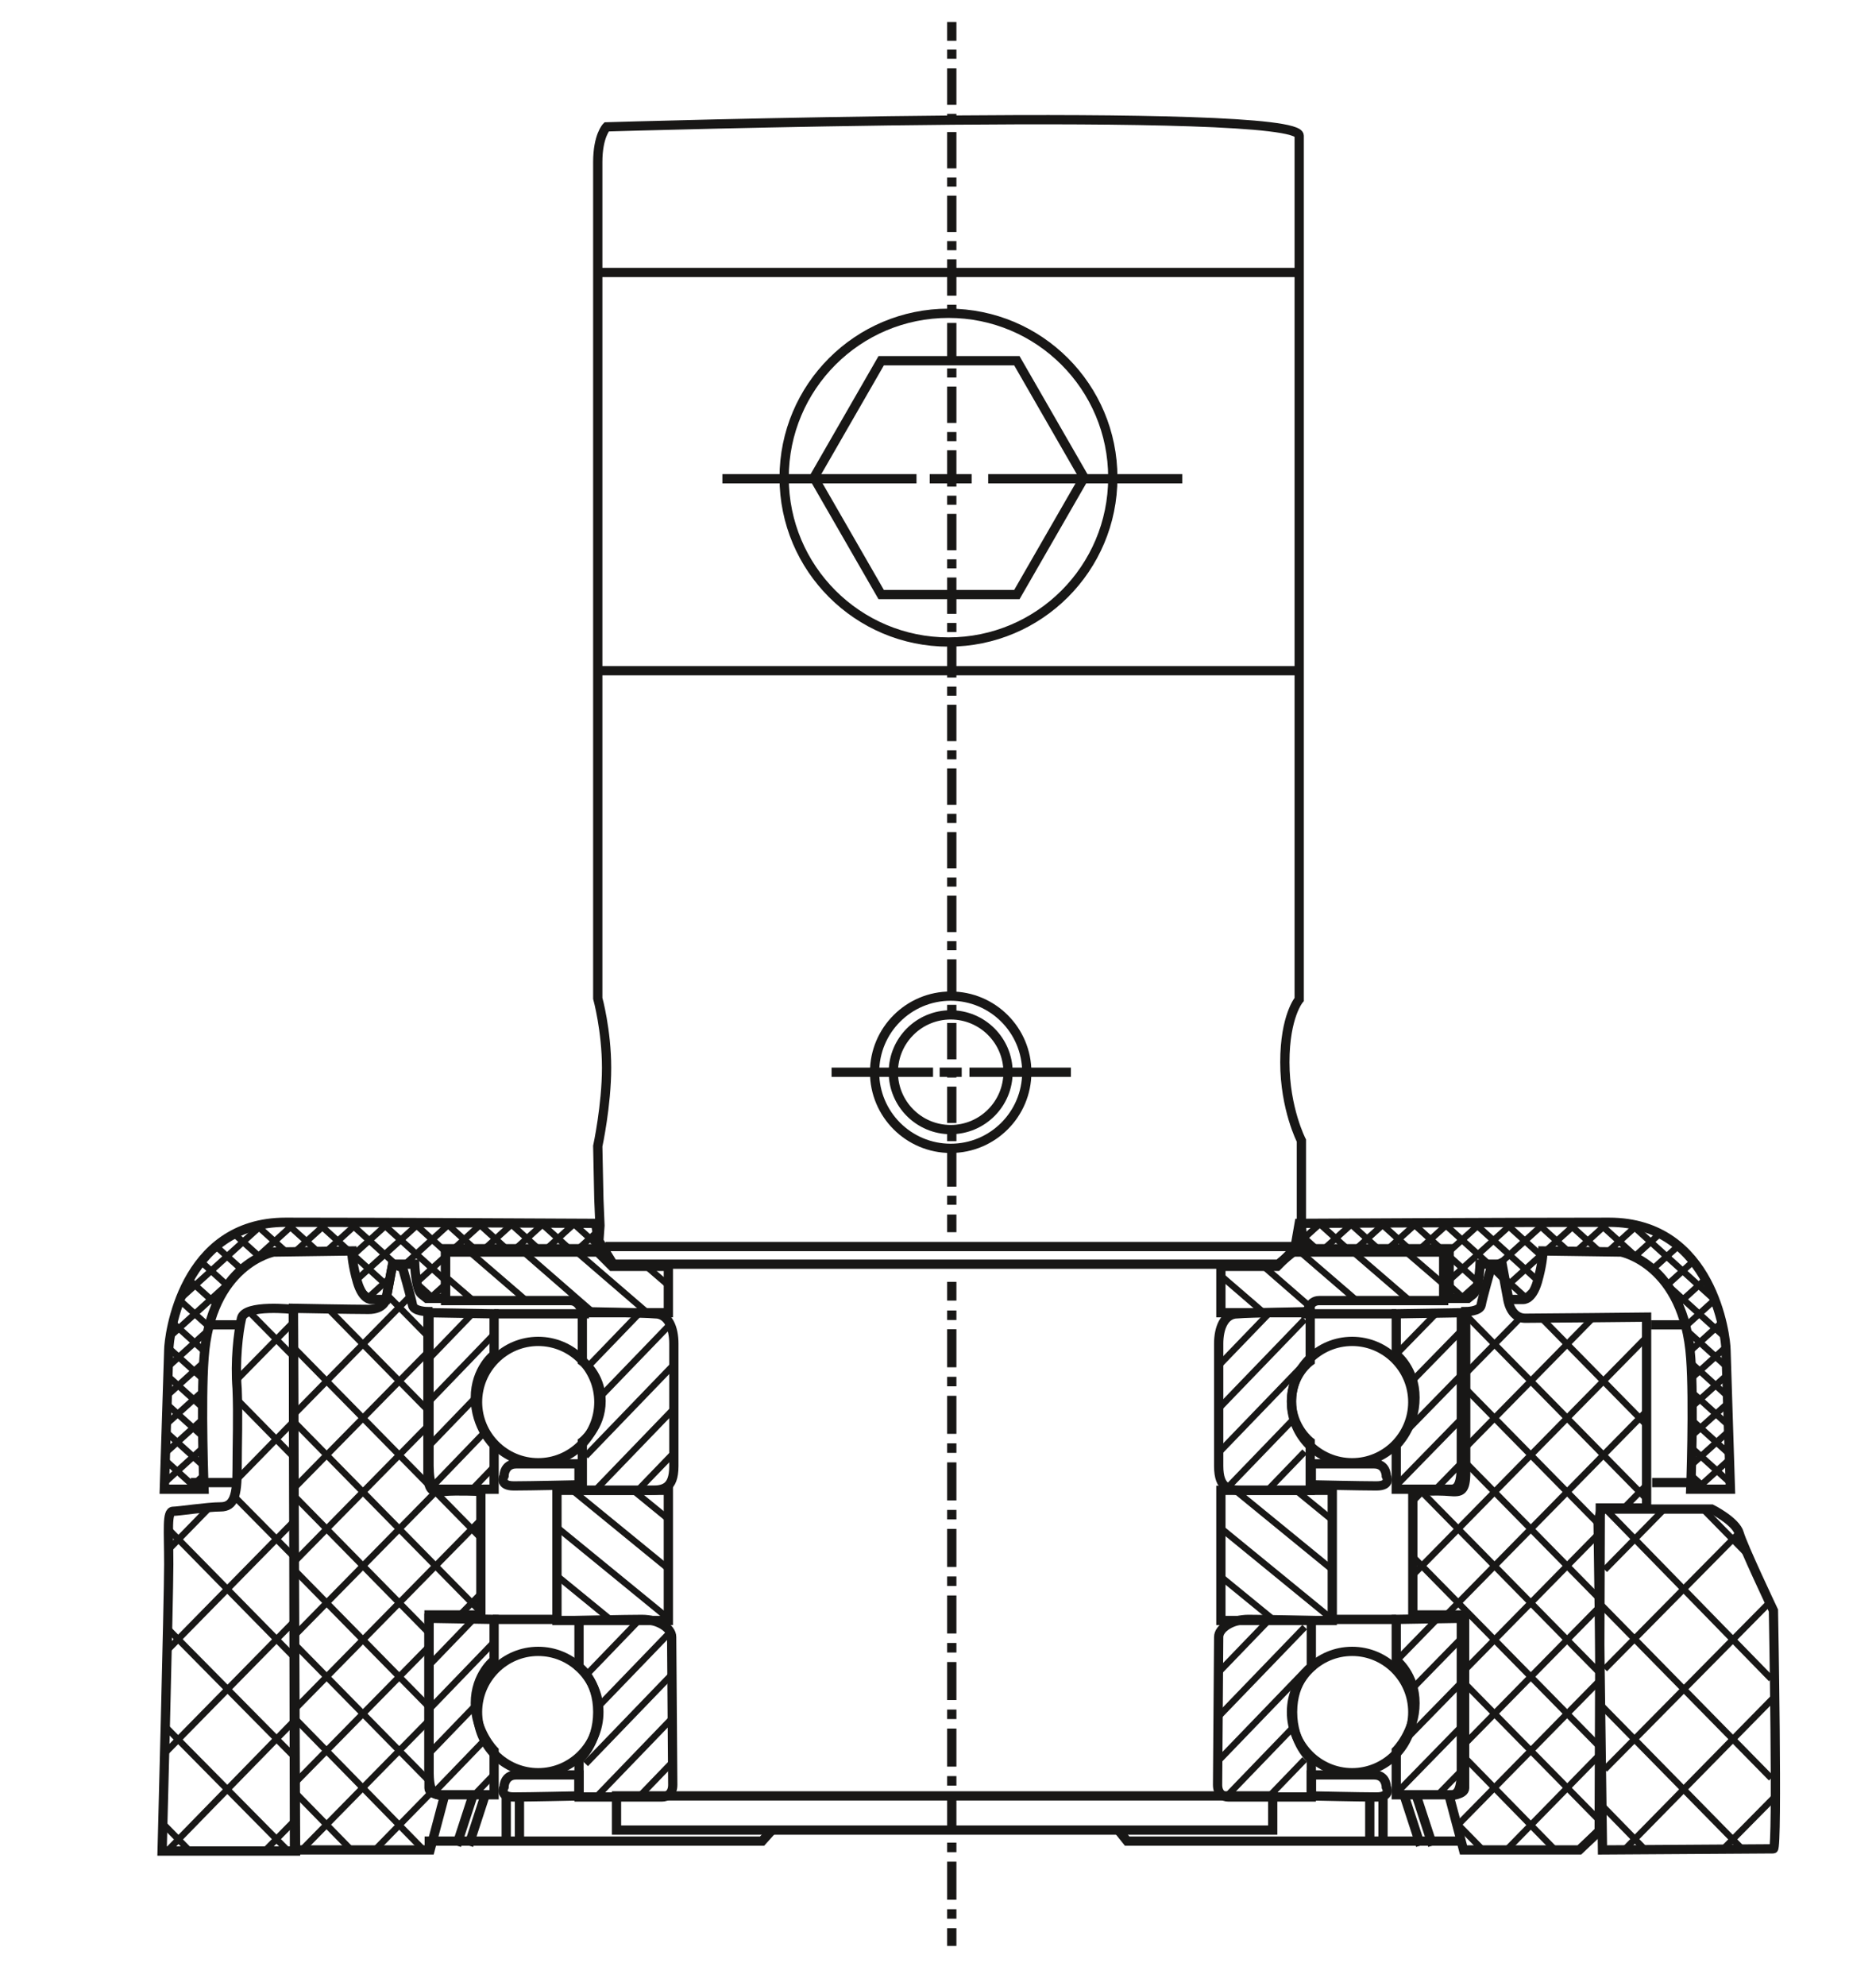 <?xml version="1.0" encoding="utf-8"?>
<!-- Generator: Adobe Illustrator 21.0.0, SVG Export Plug-In . SVG Version: 6.00 Build 0)  -->
<svg version="1.1" id="Ebene_1" xmlns="http://www.w3.org/2000/svg" xmlns:xlink="http://www.w3.org/1999/xlink" x="0px" y="0px"
	 width="170.1px" height="180px" viewBox="0 0 170.1 180" enable-background="new 0 0 170.1 180" xml:space="preserve">
<g>
	<g>
		<line fill="none" stroke="#181716" stroke-width="0.84" stroke-miterlimit="10" x1="86.3" y1="2" x2="86.3" y2="3.7"/>
		
			<line fill="none" stroke="#181716" stroke-width="0.84" stroke-miterlimit="10" stroke-dasharray="0.824,0.824" x1="86.3" y1="4.5" x2="86.3" y2="5.8"/>
		
			<line fill="none" stroke="#181716" stroke-width="0.84" stroke-miterlimit="10" stroke-dasharray="3.297,0.824,0.824,0.824" x1="86.3" y1="6.2" x2="86.3" y2="109.6"/>
		<line fill="none" stroke="#181716" stroke-width="0.84" stroke-miterlimit="10" x1="86.3" y1="110.1" x2="86.3" y2="111.7"/>
	</g>
</g>
<g>
	<g>
		<line fill="none" stroke="#181716" stroke-width="0.84" stroke-miterlimit="10" x1="86.3" y1="116.2" x2="86.3" y2="117.9"/>
		
			<line fill="none" stroke="#181716" stroke-width="0.84" stroke-miterlimit="10" stroke-dasharray="0.862,0.862" x1="86.3" y1="118.8" x2="86.3" y2="120"/>
		
			<line fill="none" stroke="#181716" stroke-width="0.84" stroke-miterlimit="10" stroke-dasharray="3.447,0.862,0.862,0.862" x1="86.3" y1="120.5" x2="86.3" y2="174.3"/>
		<line fill="none" stroke="#181716" stroke-width="0.84" stroke-miterlimit="10" x1="86.3" y1="174.8" x2="86.3" y2="176.4"/>
	</g>
</g>
<g>
	<polygon fill="none" stroke="#181716" stroke-width="0.84" stroke-miterlimit="10" points="79.9,53.9 73.8,43.3 79.9,32.7 
		92.2,32.7 98.3,43.3 92.2,53.9 	"/>
	<circle fill="none" stroke="#181716" stroke-width="0.84" stroke-miterlimit="10" cx="86" cy="43.3" r="14.9"/>
</g>
<line fill="none" stroke="#181716" stroke-width="0.84" stroke-miterlimit="10" x1="65.5" y1="43.4" x2="83.1" y2="43.4"/>
<line fill="none" stroke="#181716" stroke-width="0.84" stroke-miterlimit="10" x1="89.6" y1="43.4" x2="107.2" y2="43.4"/>
<line fill="none" stroke="#181716" stroke-width="0.84" stroke-miterlimit="10" x1="84.3" y1="43.4" x2="88.1" y2="43.4"/>
<line fill="none" stroke="#181716" stroke-width="0.84" stroke-miterlimit="10" x1="75.4" y1="97.2" x2="84.6" y2="97.2"/>
<line fill="none" stroke="#181716" stroke-width="0.84" stroke-miterlimit="10" x1="87.9" y1="97.2" x2="97.1" y2="97.2"/>
<line fill="none" stroke="#181716" stroke-width="0.84" stroke-miterlimit="10" x1="85.2" y1="97.2" x2="87.2" y2="97.2"/>
<circle fill="none" stroke="#181716" stroke-width="0.84" stroke-miterlimit="10" cx="86.2" cy="97.2" r="5.2"/>
<circle fill="none" stroke="#181716" stroke-width="0.84" stroke-miterlimit="10" cx="86.2" cy="97.2" r="6.9"/>
<path fill="none" stroke="#181716" stroke-width="0.84" stroke-miterlimit="10" d="M118,111v-7.6c0,0-1.5-2.9-1.5-7.1
	s1.3-5.7,1.3-5.7s0-76.9,0-78.3c0-2.7-62.8-0.8-62.8-0.8s-0.8,0.8-0.8,3.2v75.8c0,0,0.8,2.9,0.8,6.3s-0.8,7.1-0.8,7.1l0.1,4.8
	l0.1,2.4l-0.1,1.4l1.3,2.1h60.3l2.2-1.8L118,111z"/>
<line fill="none" stroke="#181716" stroke-width="0.84" stroke-miterlimit="10" x1="54.9" y1="113" x2="117.4" y2="113"/>
<g>
	<g>
		<defs>
			<path id="SVGID_2_" d="M54.4,113.2l-0.4-2.3c0,0-18.7-0.1-28.1-0.1s-10.6,10.4-10.6,11.6L14.9,135h3.6c0,0-0.3-7.9,0-11.9
				c0.6-8.5,6.3-9.6,6.3-9.6l7.1-0.1c0,0.4,0.1,1.4,0.5,2.8c0.5,1.7,1.3,1.6,1.3,1.6H35l0.6-3.2h2c0,0,0.1,2.3,0.6,2.7
				c0.5,0.4,0.5,0.4,0.5,0.4h1.7v-4.5L54.4,113.2z"/>
		</defs>
		<clipPath id="SVGID_4_">
			<use xlink:href="#SVGID_2_"  overflow="visible"/>
		</clipPath>
		<g clip-path="url(#SVGID_4_)">
			<g>
				<line fill="none" stroke="#181716" stroke-width="0.588" stroke-miterlimit="10" x1="20.2" y1="137.1" x2="-11.6" y2="108.3"/>
				<line fill="none" stroke="#181716" stroke-width="0.588" stroke-miterlimit="10" x1="23.1" y1="137.1" x2="-8.7" y2="108.3"/>
				<line fill="none" stroke="#181716" stroke-width="0.588" stroke-miterlimit="10" x1="26" y1="137.1" x2="-5.9" y2="108.3"/>
				<line fill="none" stroke="#181716" stroke-width="0.588" stroke-miterlimit="10" x1="28.9" y1="137.1" x2="-3" y2="108.3"/>
				<line fill="none" stroke="#181716" stroke-width="0.588" stroke-miterlimit="10" x1="31.8" y1="137.1" x2="-0.1" y2="108.3"/>
				<line fill="none" stroke="#181716" stroke-width="0.588" stroke-miterlimit="10" x1="34.7" y1="137.1" x2="2.8" y2="108.3"/>
				<line fill="none" stroke="#181716" stroke-width="0.588" stroke-miterlimit="10" x1="37.6" y1="137.1" x2="5.7" y2="108.3"/>
				<line fill="none" stroke="#181716" stroke-width="0.588" stroke-miterlimit="10" x1="40.5" y1="137.1" x2="8.6" y2="108.3"/>
				<line fill="none" stroke="#181716" stroke-width="0.588" stroke-miterlimit="10" x1="43.4" y1="137.1" x2="11.5" y2="108.3"/>
				<line fill="none" stroke="#181716" stroke-width="0.588" stroke-miterlimit="10" x1="46.3" y1="137.1" x2="14.4" y2="108.3"/>
				<line fill="none" stroke="#181716" stroke-width="0.588" stroke-miterlimit="10" x1="49.2" y1="137.1" x2="17.3" y2="108.3"/>
				<line fill="none" stroke="#181716" stroke-width="0.588" stroke-miterlimit="10" x1="52.1" y1="137.1" x2="20.2" y2="108.3"/>
				<line fill="none" stroke="#181716" stroke-width="0.588" stroke-miterlimit="10" x1="55" y1="137.1" x2="23.1" y2="108.3"/>
				<line fill="none" stroke="#181716" stroke-width="0.588" stroke-miterlimit="10" x1="57.8" y1="137.1" x2="26" y2="108.3"/>
				<line fill="none" stroke="#181716" stroke-width="0.588" stroke-miterlimit="10" x1="60.7" y1="137.1" x2="28.9" y2="108.3"/>
				<line fill="none" stroke="#181716" stroke-width="0.588" stroke-miterlimit="10" x1="63.6" y1="137.1" x2="31.8" y2="108.3"/>
				<line fill="none" stroke="#181716" stroke-width="0.588" stroke-miterlimit="10" x1="66.5" y1="137.1" x2="34.7" y2="108.3"/>
				<line fill="none" stroke="#181716" stroke-width="0.588" stroke-miterlimit="10" x1="69.4" y1="137.1" x2="37.6" y2="108.3"/>
				<line fill="none" stroke="#181716" stroke-width="0.588" stroke-miterlimit="10" x1="72.3" y1="137.1" x2="40.5" y2="108.3"/>
				<line fill="none" stroke="#181716" stroke-width="0.588" stroke-miterlimit="10" x1="75.2" y1="137.1" x2="43.4" y2="108.3"/>
				<line fill="none" stroke="#181716" stroke-width="0.588" stroke-miterlimit="10" x1="78.1" y1="137.1" x2="46.2" y2="108.3"/>
				<line fill="none" stroke="#181716" stroke-width="0.588" stroke-miterlimit="10" x1="81" y1="137.1" x2="49.1" y2="108.3"/>
			</g>
			<g>
				<line fill="none" stroke="#181716" stroke-width="0.588" stroke-miterlimit="10" x1="47.3" y1="135.7" x2="76.9" y2="108.9"/>
				<line fill="none" stroke="#181716" stroke-width="0.588" stroke-miterlimit="10" x1="44.5" y1="135.7" x2="74.1" y2="108.9"/>
				<line fill="none" stroke="#181716" stroke-width="0.588" stroke-miterlimit="10" x1="41.7" y1="135.7" x2="71.3" y2="108.9"/>
				<line fill="none" stroke="#181716" stroke-width="0.588" stroke-miterlimit="10" x1="38.9" y1="135.7" x2="68.5" y2="108.9"/>
				<line fill="none" stroke="#181716" stroke-width="0.588" stroke-miterlimit="10" x1="36" y1="135.7" x2="65.6" y2="108.9"/>
				<line fill="none" stroke="#181716" stroke-width="0.588" stroke-miterlimit="10" x1="33.2" y1="135.7" x2="62.8" y2="108.9"/>
				<line fill="none" stroke="#181716" stroke-width="0.588" stroke-miterlimit="10" x1="30.4" y1="135.7" x2="60" y2="108.9"/>
				<line fill="none" stroke="#181716" stroke-width="0.588" stroke-miterlimit="10" x1="27.6" y1="135.7" x2="57.2" y2="108.9"/>
				<line fill="none" stroke="#181716" stroke-width="0.588" stroke-miterlimit="10" x1="24.8" y1="135.7" x2="54.3" y2="108.9"/>
				<line fill="none" stroke="#181716" stroke-width="0.588" stroke-miterlimit="10" x1="21.9" y1="135.7" x2="51.5" y2="108.9"/>
				<line fill="none" stroke="#181716" stroke-width="0.588" stroke-miterlimit="10" x1="19.1" y1="135.7" x2="48.7" y2="108.9"/>
				<line fill="none" stroke="#181716" stroke-width="0.588" stroke-miterlimit="10" x1="16.3" y1="135.7" x2="45.9" y2="108.9"/>
				<line fill="none" stroke="#181716" stroke-width="0.588" stroke-miterlimit="10" x1="13.5" y1="135.7" x2="43" y2="108.9"/>
				<line fill="none" stroke="#181716" stroke-width="0.588" stroke-miterlimit="10" x1="10.6" y1="135.7" x2="40.2" y2="108.9"/>
				<line fill="none" stroke="#181716" stroke-width="0.588" stroke-miterlimit="10" x1="7.8" y1="135.7" x2="37.4" y2="108.9"/>
				<line fill="none" stroke="#181716" stroke-width="0.588" stroke-miterlimit="10" x1="5" y1="135.7" x2="34.6" y2="108.9"/>
				<line fill="none" stroke="#181716" stroke-width="0.588" stroke-miterlimit="10" x1="2.2" y1="135.7" x2="31.8" y2="108.9"/>
				<line fill="none" stroke="#181716" stroke-width="0.588" stroke-miterlimit="10" x1="-0.6" y1="135.7" x2="28.9" y2="108.9"/>
				<line fill="none" stroke="#181716" stroke-width="0.588" stroke-miterlimit="10" x1="-3.5" y1="135.7" x2="26.1" y2="108.9"/>
				<line fill="none" stroke="#181716" stroke-width="0.588" stroke-miterlimit="10" x1="-6.3" y1="135.7" x2="23.3" y2="108.9"/>
				<line fill="none" stroke="#181716" stroke-width="0.588" stroke-miterlimit="10" x1="-9.1" y1="135.7" x2="20.5" y2="108.9"/>
			</g>
		</g>
	</g>
	<g>
		<path id="SVGID_1_" fill="none" stroke="#181716" stroke-width="0.84" stroke-miterlimit="10" d="M54.4,113.2l-0.4-2.3
			c0,0-18.7-0.1-28.1-0.1s-10.6,10.4-10.6,11.6L14.9,135h3.6c0,0-0.3-7.9,0-11.9c0.6-8.5,6.3-9.6,6.3-9.6l7.1-0.1
			c0,0.4,0.1,1.4,0.5,2.8c0.5,1.7,1.3,1.6,1.3,1.6H35l0.6-3.2h2c0,0,0.1,2.3,0.6,2.7c0.5,0.4,0.5,0.4,0.5,0.4h1.7v-4.5L54.4,113.2z"
			/>
	</g>
</g>
<g>
	<g>
		<defs>
			<path id="SVGID_6_" d="M117.4,113.2l0.4-2.3c0,0,18.7-0.1,28.1-0.1c9.4,0,10.6,10.4,10.6,11.6l0.4,12.6h-3.6c0,0,0.3-7.9,0-11.9
				c-0.6-8.5-6.3-9.6-6.3-9.6l-7.1-0.1c0,0.4-0.1,1.4-0.5,2.8c-0.5,1.7-1.3,1.6-1.3,1.6h-1.3l-0.6-3.2h-2c0,0-0.1,2.3-0.6,2.7
				c-0.5,0.4-0.5,0.4-0.5,0.4h-1.7v-4.5L117.4,113.2z"/>
		</defs>
		<clipPath id="SVGID_8_">
			<use xlink:href="#SVGID_6_"  overflow="visible"/>
		</clipPath>
		<g clip-path="url(#SVGID_8_)">
			<g>
				<line fill="none" stroke="#181716" stroke-width="0.588" stroke-miterlimit="10" x1="151.5" y1="137.1" x2="183.4" y2="108.3"/>
				<line fill="none" stroke="#181716" stroke-width="0.588" stroke-miterlimit="10" x1="148.6" y1="137.1" x2="180.5" y2="108.3"/>
				<line fill="none" stroke="#181716" stroke-width="0.588" stroke-miterlimit="10" x1="145.7" y1="137.1" x2="177.6" y2="108.3"/>
				<line fill="none" stroke="#181716" stroke-width="0.588" stroke-miterlimit="10" x1="142.8" y1="137.1" x2="174.7" y2="108.3"/>
				<line fill="none" stroke="#181716" stroke-width="0.588" stroke-miterlimit="10" x1="139.9" y1="137.1" x2="171.8" y2="108.3"/>
				<line fill="none" stroke="#181716" stroke-width="0.588" stroke-miterlimit="10" x1="137.1" y1="137.1" x2="168.9" y2="108.3"/>
				<line fill="none" stroke="#181716" stroke-width="0.588" stroke-miterlimit="10" x1="134.2" y1="137.1" x2="166" y2="108.3"/>
				<line fill="none" stroke="#181716" stroke-width="0.588" stroke-miterlimit="10" x1="131.3" y1="137.1" x2="163.1" y2="108.3"/>
				<line fill="none" stroke="#181716" stroke-width="0.588" stroke-miterlimit="10" x1="128.4" y1="137.1" x2="160.2" y2="108.3"/>
				<line fill="none" stroke="#181716" stroke-width="0.588" stroke-miterlimit="10" x1="125.5" y1="137.1" x2="157.3" y2="108.3"/>
				<line fill="none" stroke="#181716" stroke-width="0.588" stroke-miterlimit="10" x1="122.6" y1="137.1" x2="154.4" y2="108.3"/>
				<line fill="none" stroke="#181716" stroke-width="0.588" stroke-miterlimit="10" x1="119.7" y1="137.1" x2="151.5" y2="108.3"/>
				<line fill="none" stroke="#181716" stroke-width="0.588" stroke-miterlimit="10" x1="116.8" y1="137.1" x2="148.6" y2="108.3"/>
				<line fill="none" stroke="#181716" stroke-width="0.588" stroke-miterlimit="10" x1="113.9" y1="137.1" x2="145.8" y2="108.3"/>
				<line fill="none" stroke="#181716" stroke-width="0.588" stroke-miterlimit="10" x1="111" y1="137.1" x2="142.9" y2="108.3"/>
				<line fill="none" stroke="#181716" stroke-width="0.588" stroke-miterlimit="10" x1="108.1" y1="137.1" x2="140" y2="108.3"/>
				<line fill="none" stroke="#181716" stroke-width="0.588" stroke-miterlimit="10" x1="105.2" y1="137.1" x2="137.1" y2="108.3"/>
				<line fill="none" stroke="#181716" stroke-width="0.588" stroke-miterlimit="10" x1="102.3" y1="137.1" x2="134.2" y2="108.3"/>
				<line fill="none" stroke="#181716" stroke-width="0.588" stroke-miterlimit="10" x1="99.4" y1="137.1" x2="131.3" y2="108.3"/>
				<line fill="none" stroke="#181716" stroke-width="0.588" stroke-miterlimit="10" x1="96.5" y1="137.1" x2="128.4" y2="108.3"/>
				<line fill="none" stroke="#181716" stroke-width="0.588" stroke-miterlimit="10" x1="93.6" y1="137.1" x2="125.5" y2="108.3"/>
				<line fill="none" stroke="#181716" stroke-width="0.588" stroke-miterlimit="10" x1="90.7" y1="137.1" x2="122.6" y2="108.3"/>
			</g>
			<g>
				<line fill="none" stroke="#181716" stroke-width="0.588" stroke-miterlimit="10" x1="124.4" y1="135.7" x2="94.8" y2="108.9"/>
				<line fill="none" stroke="#181716" stroke-width="0.588" stroke-miterlimit="10" x1="127.2" y1="135.7" x2="97.6" y2="108.9"/>
				<line fill="none" stroke="#181716" stroke-width="0.588" stroke-miterlimit="10" x1="130.1" y1="135.7" x2="100.5" y2="108.9"/>
				<line fill="none" stroke="#181716" stroke-width="0.588" stroke-miterlimit="10" x1="132.9" y1="135.7" x2="103.3" y2="108.9"/>
				<line fill="none" stroke="#181716" stroke-width="0.588" stroke-miterlimit="10" x1="135.7" y1="135.7" x2="106.1" y2="108.9"/>
				<line fill="none" stroke="#181716" stroke-width="0.588" stroke-miterlimit="10" x1="138.5" y1="135.7" x2="108.9" y2="108.9"/>
				<line fill="none" stroke="#181716" stroke-width="0.588" stroke-miterlimit="10" x1="141.3" y1="135.7" x2="111.8" y2="108.9"/>
				<line fill="none" stroke="#181716" stroke-width="0.588" stroke-miterlimit="10" x1="144.2" y1="135.7" x2="114.6" y2="108.9"/>
				<line fill="none" stroke="#181716" stroke-width="0.588" stroke-miterlimit="10" x1="147" y1="135.7" x2="117.4" y2="108.9"/>
				<line fill="none" stroke="#181716" stroke-width="0.588" stroke-miterlimit="10" x1="149.8" y1="135.7" x2="120.2" y2="108.9"/>
				<line fill="none" stroke="#181716" stroke-width="0.588" stroke-miterlimit="10" x1="152.6" y1="135.7" x2="123" y2="108.9"/>
				<line fill="none" stroke="#181716" stroke-width="0.588" stroke-miterlimit="10" x1="155.5" y1="135.7" x2="125.9" y2="108.9"/>
				<line fill="none" stroke="#181716" stroke-width="0.588" stroke-miterlimit="10" x1="158.3" y1="135.7" x2="128.7" y2="108.9"/>
				<line fill="none" stroke="#181716" stroke-width="0.588" stroke-miterlimit="10" x1="161.1" y1="135.7" x2="131.5" y2="108.9"/>
				<line fill="none" stroke="#181716" stroke-width="0.588" stroke-miterlimit="10" x1="163.9" y1="135.7" x2="134.3" y2="108.9"/>
				<line fill="none" stroke="#181716" stroke-width="0.588" stroke-miterlimit="10" x1="166.7" y1="135.7" x2="137.2" y2="108.9"/>
				<line fill="none" stroke="#181716" stroke-width="0.588" stroke-miterlimit="10" x1="169.6" y1="135.7" x2="140" y2="108.9"/>
				<line fill="none" stroke="#181716" stroke-width="0.588" stroke-miterlimit="10" x1="172.4" y1="135.7" x2="142.8" y2="108.9"/>
				<line fill="none" stroke="#181716" stroke-width="0.588" stroke-miterlimit="10" x1="175.2" y1="135.7" x2="145.6" y2="108.9"/>
				<line fill="none" stroke="#181716" stroke-width="0.588" stroke-miterlimit="10" x1="178" y1="135.7" x2="148.4" y2="108.9"/>
				<line fill="none" stroke="#181716" stroke-width="0.588" stroke-miterlimit="10" x1="180.9" y1="135.7" x2="151.3" y2="108.9"/>
			</g>
		</g>
	</g>
	<g>
		<path id="SVGID_3_" fill="none" stroke="#181716" stroke-width="0.84" stroke-miterlimit="10" d="M117.4,113.2l0.4-2.3
			c0,0,18.7-0.1,28.1-0.1c9.4,0,10.6,10.4,10.6,11.6l0.4,12.6h-3.6c0,0,0.3-7.9,0-11.9c-0.6-8.5-6.3-9.6-6.3-9.6l-7.1-0.1
			c0,0.4-0.1,1.4-0.5,2.8c-0.5,1.7-1.3,1.6-1.3,1.6h-1.3l-0.6-3.2h-2c0,0-0.1,2.3-0.6,2.7c-0.5,0.4-0.5,0.4-0.5,0.4h-1.7v-4.5
			L117.4,113.2z"/>
	</g>
</g>
<g>
	<g>
		<defs>
			<path id="SVGID_10_" d="M52.8,118.9v4.5c0,0,1.7,1.2,1.7,3.6c0,2.4-1.7,3.7-1.7,3.7v4.4c0,0,4.9,0,6.1,0c1.2,0,2.2-0.1,2.2-2.2
				s0-9.8,0-11.1c0-1.4-0.5-2.7-1.7-2.7C58.3,119,52.8,118.9,52.8,118.9z"/>
		</defs>
		<clipPath id="SVGID_12_">
			<use xlink:href="#SVGID_10_"  overflow="visible"/>
		</clipPath>
		<g clip-path="url(#SVGID_12_)">
			<line fill="none" stroke="#181716" stroke-width="0.588" stroke-miterlimit="10" x1="61.2" y1="115.7" x2="53.1" y2="124.1"/>
			<line fill="none" stroke="#181716" stroke-width="0.588" stroke-miterlimit="10" x1="61.2" y1="119.6" x2="53.1" y2="128"/>
			<line fill="none" stroke="#181716" stroke-width="0.588" stroke-miterlimit="10" x1="61.2" y1="123.6" x2="53.1" y2="132"/>
			<line fill="none" stroke="#181716" stroke-width="0.588" stroke-miterlimit="10" x1="61.2" y1="127.6" x2="53.1" y2="136"/>
			<line fill="none" stroke="#181716" stroke-width="0.588" stroke-miterlimit="10" x1="61.2" y1="131.6" x2="53.1" y2="140"/>
		</g>
	</g>
	<g>
		<path id="SVGID_5_" fill="none" stroke="#181716" stroke-width="0.84" stroke-miterlimit="10" d="M52.8,118.9v4.5
			c0,0,1.7,1.2,1.7,3.6c0,2.4-1.7,3.7-1.7,3.7v4.4c0,0,4.9,0,6.1,0c1.2,0,2.2-0.1,2.2-2.2s0-9.8,0-11.1c0-1.4-0.5-2.7-1.7-2.7
			C58.3,119,52.8,118.9,52.8,118.9z"/>
	</g>
</g>
<g>
	<g>
		<defs>
			<path id="SVGID_14_" d="M118.8,118.9v4.5c0,0-1.7,1.2-1.7,3.6c0,2.4,1.7,3.7,1.7,3.7v4.4c0,0-4.9,0-6.1,0s-2.2-0.1-2.2-2.2
				s0-9.8,0-11.1c0-1.4,0.5-2.7,1.7-2.7C113.3,119,118.8,118.9,118.8,118.9z"/>
		</defs>
		<clipPath id="SVGID_16_">
			<use xlink:href="#SVGID_14_"  overflow="visible"/>
		</clipPath>
		<g clip-path="url(#SVGID_16_)">
			<line fill="none" stroke="#181716" stroke-width="0.588" stroke-miterlimit="10" x1="118.3" y1="115.7" x2="110.2" y2="124.1"/>
			<line fill="none" stroke="#181716" stroke-width="0.588" stroke-miterlimit="10" x1="118.3" y1="119.6" x2="110.2" y2="128"/>
			<line fill="none" stroke="#181716" stroke-width="0.588" stroke-miterlimit="10" x1="118.3" y1="123.6" x2="110.2" y2="132"/>
			<line fill="none" stroke="#181716" stroke-width="0.588" stroke-miterlimit="10" x1="118.3" y1="127.6" x2="110.2" y2="136"/>
			<line fill="none" stroke="#181716" stroke-width="0.588" stroke-miterlimit="10" x1="118.3" y1="131.6" x2="110.2" y2="140"/>
		</g>
	</g>
	<g>
		<path id="SVGID_7_" fill="none" stroke="#181716" stroke-width="0.84" stroke-miterlimit="10" d="M118.8,118.9v4.5
			c0,0-1.7,1.2-1.7,3.6c0,2.4,1.7,3.7,1.7,3.7v4.4c0,0-4.9,0-6.1,0s-2.2-0.1-2.2-2.2s0-9.8,0-11.1c0-1.4,0.5-2.7,1.7-2.7
			C113.3,119,118.8,118.9,118.8,118.9z"/>
	</g>
</g>
<g>
	<g>
		<defs>
			<path id="SVGID_18_" d="M44.8,119.1v3.7c0,0-1.7,1.3-1.7,3.9c0,2.7,1.7,4.3,1.7,4.3v4c0,0-4,0-5,0s-0.9-1.6-0.9-3.4V119
				L44.8,119.1z"/>
		</defs>
		<clipPath id="SVGID_20_">
			<use xlink:href="#SVGID_18_"  overflow="visible"/>
		</clipPath>
		<g clip-path="url(#SVGID_20_)">
			<line fill="none" stroke="#181716" stroke-width="0.588" stroke-miterlimit="10" x1="46.1" y1="115.7" x2="38" y2="124.1"/>
			<line fill="none" stroke="#181716" stroke-width="0.588" stroke-miterlimit="10" x1="46.1" y1="119.6" x2="38" y2="128"/>
			<line fill="none" stroke="#181716" stroke-width="0.588" stroke-miterlimit="10" x1="46.1" y1="123.6" x2="38" y2="132"/>
			<line fill="none" stroke="#181716" stroke-width="0.588" stroke-miterlimit="10" x1="46.1" y1="127.6" x2="38" y2="136"/>
			<line fill="none" stroke="#181716" stroke-width="0.588" stroke-miterlimit="10" x1="46.1" y1="131.6" x2="38" y2="140"/>
		</g>
	</g>
	<g>
		<path id="SVGID_9_" fill="none" stroke="#181716" stroke-width="0.84" stroke-miterlimit="10" d="M44.8,119.1v3.7
			c0,0-1.7,1.3-1.7,3.9c0,2.7,1.7,4.3,1.7,4.3v4c0,0-4,0-5,0s-0.9-1.6-0.9-3.4V119L44.8,119.1z"/>
	</g>
</g>
<g>
	<g>
		<defs>
			<path id="SVGID_22_" d="M44.8,146.8v3.7c0,0-1.7,1.3-1.7,3.9s1.7,4.3,1.7,4.3v4c0,0-4,0-5,0s-0.9-1.6-0.9-3.4v-12.6L44.8,146.8z"
				/>
		</defs>
		<clipPath id="SVGID_24_">
			<use xlink:href="#SVGID_22_"  overflow="visible"/>
		</clipPath>
		<g clip-path="url(#SVGID_24_)">
			<line fill="none" stroke="#181716" stroke-width="0.588" stroke-miterlimit="10" x1="46.1" y1="143.5" x2="38" y2="151.9"/>
			<line fill="none" stroke="#181716" stroke-width="0.588" stroke-miterlimit="10" x1="46.1" y1="147.5" x2="38" y2="155.9"/>
			<line fill="none" stroke="#181716" stroke-width="0.588" stroke-miterlimit="10" x1="46.1" y1="151.5" x2="38" y2="159.9"/>
			<line fill="none" stroke="#181716" stroke-width="0.588" stroke-miterlimit="10" x1="46.1" y1="155.5" x2="38" y2="163.9"/>
			<line fill="none" stroke="#181716" stroke-width="0.588" stroke-miterlimit="10" x1="46.1" y1="159.5" x2="38" y2="167.9"/>
		</g>
	</g>
	<g>
		<path id="SVGID_11_" fill="none" stroke="#181716" stroke-width="0.84" stroke-miterlimit="10" d="M44.8,146.8v3.7
			c0,0-1.7,1.3-1.7,3.9s1.7,4.3,1.7,4.3v4c0,0-4,0-5,0s-0.9-1.6-0.9-3.4v-12.6L44.8,146.8z"/>
	</g>
</g>
<circle fill="none" stroke="#181716" stroke-width="0.84" stroke-miterlimit="10" cx="48.8" cy="127.1" r="5.5"/>
<path fill="none" stroke="#181716" stroke-width="0.84" stroke-miterlimit="10" d="M52.5,132.7c0,0-4.6,0-5.7,0
	c-1.1,0-1.1,1.1-1.1,1.1s-0.5,0.9,0.9,0.9s5.9-0.1,5.9-0.1L52.5,132.7z"/>
<circle fill="none" stroke="#181716" stroke-width="0.84" stroke-miterlimit="10" cx="48.8" cy="155.2" r="5.5"/>
<path fill="none" stroke="#181716" stroke-width="0.84" stroke-miterlimit="10" d="M52.5,160.9c0,0-4.6,0-5.7,0
	c-1.1,0-1.1,1.1-1.1,1.1s-0.5,0.9,0.9,0.9s5.9-0.1,5.9-0.1L52.5,160.9z"/>
<g>
	<g>
		<defs>
			<rect id="SVGID_26_" x="50.5" y="135.1" width="10.1" height="11.8"/>
		</defs>
		<clipPath id="SVGID_28_">
			<use xlink:href="#SVGID_26_"  overflow="visible"/>
		</clipPath>
		<g clip-path="url(#SVGID_28_)">
			<line fill="none" stroke="#181716" stroke-width="0.588" stroke-miterlimit="10" x1="49.7" y1="128.8" x2="61.2" y2="138.2"/>
			<line fill="none" stroke="#181716" stroke-width="0.588" stroke-miterlimit="10" x1="49.7" y1="133.3" x2="61.2" y2="142.7"/>
			<line fill="none" stroke="#181716" stroke-width="0.588" stroke-miterlimit="10" x1="49.7" y1="137.8" x2="61.2" y2="147.2"/>
			<line fill="none" stroke="#181716" stroke-width="0.588" stroke-miterlimit="10" x1="49.7" y1="142.2" x2="61.2" y2="151.6"/>
			<line fill="none" stroke="#181716" stroke-width="0.588" stroke-miterlimit="10" x1="49.7" y1="146.7" x2="61.2" y2="156.1"/>
		</g>
	</g>
	<g>
		
			<rect id="SVGID_13_" x="50.5" y="135.1" fill="none" stroke="#181716" stroke-width="0.84" stroke-miterlimit="10" width="10.1" height="11.8"/>
	</g>
</g>
<g>
	<g>
		<defs>
			<path id="SVGID_30_" d="M52.5,146.9v4.2c0,0,1.7,1.2,1.7,4.1s-1.7,4.3-1.7,4.3v3.4c0,0,7,0,7.5,0s1-0.3,1-1.1
				c0,0-0.1-12.6-0.1-13.4s-1.2-1.6-2.7-1.6S52.5,146.9,52.5,146.9z"/>
		</defs>
		<clipPath id="SVGID_32_">
			<use xlink:href="#SVGID_30_"  overflow="visible"/>
		</clipPath>
		<g clip-path="url(#SVGID_32_)">
			<line fill="none" stroke="#181716" stroke-width="0.588" stroke-miterlimit="10" x1="61.2" y1="143.5" x2="53.1" y2="151.9"/>
			<line fill="none" stroke="#181716" stroke-width="0.588" stroke-miterlimit="10" x1="61.2" y1="147.5" x2="53.1" y2="155.9"/>
			<line fill="none" stroke="#181716" stroke-width="0.588" stroke-miterlimit="10" x1="61.2" y1="151.5" x2="53.1" y2="159.9"/>
			<line fill="none" stroke="#181716" stroke-width="0.588" stroke-miterlimit="10" x1="61.2" y1="155.5" x2="53.1" y2="163.9"/>
			<line fill="none" stroke="#181716" stroke-width="0.588" stroke-miterlimit="10" x1="61.2" y1="159.5" x2="53.1" y2="167.9"/>
		</g>
	</g>
	<g>
		<path id="SVGID_15_" fill="none" stroke="#181716" stroke-width="0.84" stroke-miterlimit="10" d="M52.5,146.9v4.2
			c0,0,1.7,1.2,1.7,4.1s-1.7,4.3-1.7,4.3v3.4c0,0,7,0,7.5,0s1-0.3,1-1.1c0,0-0.1-12.6-0.1-13.4s-1.2-1.6-2.7-1.6
			S52.5,146.9,52.5,146.9z"/>
	</g>
</g>
<line fill="none" stroke="#181716" stroke-width="0.84" stroke-miterlimit="10" x1="50.5" y1="146.8" x2="44.7" y2="146.8"/>
<line fill="none" stroke="#181716" stroke-width="0.84" stroke-miterlimit="10" x1="47.1" y1="163.2" x2="47.1" y2="167.2"/>
<line fill="none" stroke="#181716" stroke-width="0.84" stroke-miterlimit="10" x1="45.9" y1="162.7" x2="45.9" y2="167.2"/>
<line fill="none" stroke="#181716" stroke-width="0.84" stroke-miterlimit="10" x1="44" y1="162.7" x2="42.5" y2="167.3"/>
<line fill="none" stroke="#181716" stroke-width="0.84" stroke-miterlimit="10" x1="42.9" y1="162.7" x2="41.4" y2="167.3"/>
<polyline fill="none" stroke="#181716" stroke-width="0.84" stroke-miterlimit="10" points="38.5,166.9 69.1,166.9 70,165.9 "/>
<g>
	<g>
		<defs>
			<path id="SVGID_34_" d="M126.6,146.8v3.7c0,0,1.7,1.3,1.7,3.9s-1.7,4.3-1.7,4.3v4c0,0,4,0,5,0s0.9-1.6,0.9-3.4v-12.6L126.6,146.8
				z"/>
		</defs>
		<clipPath id="SVGID_36_">
			<use xlink:href="#SVGID_34_"  overflow="visible"/>
		</clipPath>
		<g clip-path="url(#SVGID_36_)">
			<line fill="none" stroke="#181716" stroke-width="0.588" stroke-miterlimit="10" x1="133.5" y1="143.5" x2="125.3" y2="151.9"/>
			<line fill="none" stroke="#181716" stroke-width="0.588" stroke-miterlimit="10" x1="133.5" y1="147.5" x2="125.3" y2="155.9"/>
			<line fill="none" stroke="#181716" stroke-width="0.588" stroke-miterlimit="10" x1="133.5" y1="151.5" x2="125.3" y2="159.9"/>
			<line fill="none" stroke="#181716" stroke-width="0.588" stroke-miterlimit="10" x1="133.5" y1="155.5" x2="125.3" y2="163.9"/>
			<line fill="none" stroke="#181716" stroke-width="0.588" stroke-miterlimit="10" x1="133.5" y1="159.5" x2="125.3" y2="167.9"/>
		</g>
	</g>
	<g>
		<path id="SVGID_17_" fill="none" stroke="#181716" stroke-width="0.84" stroke-miterlimit="10" d="M126.6,146.8v3.7
			c0,0,1.7,1.3,1.7,3.9s-1.7,4.3-1.7,4.3v4c0,0,4,0,5,0s0.9-1.6,0.9-3.4v-12.6L126.6,146.8z"/>
	</g>
</g>
<circle fill="none" stroke="#181716" stroke-width="0.84" stroke-miterlimit="10" cx="122.6" cy="127.1" r="5.5"/>
<path fill="none" stroke="#181716" stroke-width="0.84" stroke-miterlimit="10" d="M118.9,132.7c0,0,4.6,0,5.7,0s1.1,1.1,1.1,1.1
	s0.5,0.9-0.9,0.9s-5.9-0.1-5.9-0.1L118.9,132.7z"/>
<circle fill="none" stroke="#181716" stroke-width="0.84" stroke-miterlimit="10" cx="122.6" cy="155.2" r="5.5"/>
<path fill="none" stroke="#181716" stroke-width="0.84" stroke-miterlimit="10" d="M118.9,160.9c0,0,4.6,0,5.7,0s1.1,1.1,1.1,1.1
	s0.5,0.9-0.9,0.9s-5.9-0.1-5.9-0.1L118.9,160.9z"/>
<g>
	<g>
		<defs>
			<rect id="SVGID_37_" x="110.7" y="135.1" width="10.1" height="11.8"/>
		</defs>
		<clipPath id="SVGID_38_">
			<use xlink:href="#SVGID_37_"  overflow="visible"/>
		</clipPath>
		<g clip-path="url(#SVGID_38_)">
			<line fill="none" stroke="#181716" stroke-width="0.588" stroke-miterlimit="10" x1="109.8" y1="128.8" x2="121.3" y2="138.2"/>
			<line fill="none" stroke="#181716" stroke-width="0.588" stroke-miterlimit="10" x1="109.8" y1="133.3" x2="121.3" y2="142.7"/>
			<line fill="none" stroke="#181716" stroke-width="0.588" stroke-miterlimit="10" x1="109.8" y1="137.8" x2="121.3" y2="147.2"/>
			<line fill="none" stroke="#181716" stroke-width="0.588" stroke-miterlimit="10" x1="109.8" y1="142.2" x2="121.3" y2="151.6"/>
			<line fill="none" stroke="#181716" stroke-width="0.588" stroke-miterlimit="10" x1="109.8" y1="146.7" x2="121.3" y2="156.1"/>
		</g>
	</g>
	<g>
		
			<rect id="SVGID_19_" x="110.7" y="135.1" fill="none" stroke="#181716" stroke-width="0.84" stroke-miterlimit="10" width="10.1" height="11.8"/>
	</g>
</g>
<line fill="none" stroke="#181716" stroke-width="0.84" stroke-miterlimit="10" x1="120.8" y1="146.8" x2="126.6" y2="146.8"/>
<line fill="none" stroke="#181716" stroke-width="0.84" stroke-miterlimit="10" x1="124.2" y1="163.2" x2="124.2" y2="167.2"/>
<line fill="none" stroke="#181716" stroke-width="0.84" stroke-miterlimit="10" x1="125.4" y1="162.7" x2="125.4" y2="167.2"/>
<line fill="none" stroke="#181716" stroke-width="0.84" stroke-miterlimit="10" x1="127.3" y1="162.7" x2="128.8" y2="167.3"/>
<line fill="none" stroke="#181716" stroke-width="0.84" stroke-miterlimit="10" x1="128.4" y1="162.7" x2="129.9" y2="167.3"/>
<polyline fill="none" stroke="#181716" stroke-width="0.84" stroke-miterlimit="10" points="132.8,166.9 102.2,166.9 101.4,165.9 
	"/>
<line fill="none" stroke="#181716" stroke-width="0.84" stroke-miterlimit="10" x1="44.8" y1="119.1" x2="53.4" y2="119.1"/>
<line fill="none" stroke="#181716" stroke-width="0.84" stroke-miterlimit="10" x1="118" y1="119.1" x2="126.6" y2="119.1"/>
<g>
	<g>
		<defs>
			<path id="SVGID_39_" d="M36.5,114.9c0,0,0.8,2.8,0.9,3.4s1.4,0.6,1.4,0.6s0,12.7,0,14.5s0.4,1.9,1.5,1.8c1.1-0.1,3.3,0,3.3,0
				v11.2h-4.7c0,0,0,15.1,0,15.7s1.4,0.7,1.4,0.7l-1.3,4.9H26.7l-0.1-49.1c0,0,5.4,0.1,6.8,0.1s1.6-0.9,1.6-0.9l0.6-3.2L36.5,114.9z
				"/>
		</defs>
		<clipPath id="SVGID_40_">
			<use xlink:href="#SVGID_39_"  overflow="visible"/>
		</clipPath>
		<g clip-path="url(#SVGID_40_)">
			<g>
				<line fill="none" stroke="#181716" stroke-width="0.588" stroke-miterlimit="10" x1="25" y1="107.1" x2="47.4" y2="129.9"/>
				<line fill="none" stroke="#181716" stroke-width="0.588" stroke-miterlimit="10" x1="25" y1="113.8" x2="47.4" y2="136.6"/>
				<line fill="none" stroke="#181716" stroke-width="0.588" stroke-miterlimit="10" x1="25" y1="120.5" x2="47.4" y2="143.3"/>
				<line fill="none" stroke="#181716" stroke-width="0.588" stroke-miterlimit="10" x1="25" y1="127.2" x2="47.4" y2="150"/>
				<line fill="none" stroke="#181716" stroke-width="0.588" stroke-miterlimit="10" x1="25" y1="133.9" x2="47.4" y2="156.7"/>
				<line fill="none" stroke="#181716" stroke-width="0.588" stroke-miterlimit="10" x1="25" y1="140.6" x2="47.4" y2="163.4"/>
				<line fill="none" stroke="#181716" stroke-width="0.588" stroke-miterlimit="10" x1="25" y1="147.3" x2="47.4" y2="170.1"/>
				<line fill="none" stroke="#181716" stroke-width="0.588" stroke-miterlimit="10" x1="25" y1="154" x2="47.4" y2="176.9"/>
				<line fill="none" stroke="#181716" stroke-width="0.588" stroke-miterlimit="10" x1="25" y1="160.7" x2="47.4" y2="183.6"/>
			</g>
			<g>
				<line fill="none" stroke="#181716" stroke-width="0.588" stroke-miterlimit="10" x1="47.4" y1="107.1" x2="25" y2="129.9"/>
				<line fill="none" stroke="#181716" stroke-width="0.588" stroke-miterlimit="10" x1="47.4" y1="113.8" x2="25" y2="136.6"/>
				<line fill="none" stroke="#181716" stroke-width="0.588" stroke-miterlimit="10" x1="47.4" y1="120.5" x2="25" y2="143.3"/>
				<line fill="none" stroke="#181716" stroke-width="0.588" stroke-miterlimit="10" x1="47.4" y1="127.2" x2="25" y2="150"/>
				<line fill="none" stroke="#181716" stroke-width="0.588" stroke-miterlimit="10" x1="47.4" y1="133.9" x2="25" y2="156.7"/>
				<line fill="none" stroke="#181716" stroke-width="0.588" stroke-miterlimit="10" x1="47.4" y1="140.6" x2="25" y2="163.4"/>
				<line fill="none" stroke="#181716" stroke-width="0.588" stroke-miterlimit="10" x1="47.4" y1="147.3" x2="25" y2="170.1"/>
				<line fill="none" stroke="#181716" stroke-width="0.588" stroke-miterlimit="10" x1="47.4" y1="154" x2="25" y2="176.9"/>
				<line fill="none" stroke="#181716" stroke-width="0.588" stroke-miterlimit="10" x1="47.4" y1="160.7" x2="25" y2="183.6"/>
			</g>
		</g>
	</g>
	<g>
		<path id="SVGID_21_" fill="none" stroke="#181716" stroke-width="0.84" stroke-miterlimit="10" d="M36.5,114.9
			c0,0,0.8,2.8,0.9,3.4s1.4,0.6,1.4,0.6s0,12.7,0,14.5s0.4,1.9,1.5,1.8c1.1-0.1,3.3,0,3.3,0v11.2h-4.7c0,0,0,15.1,0,15.7
			s1.4,0.7,1.4,0.7l-1.3,4.9H26.7l-0.1-49.1c0,0,5.4,0.1,6.8,0.1s1.6-0.9,1.6-0.9l0.6-3.2L36.5,114.9z"/>
	</g>
</g>
<g>
	<g>
		<defs>
			<path id="SVGID_41_" d="M135.2,114.9c0,0-0.8,2.8-0.9,3.4s-1.4,0.6-1.4,0.6s0,12.7,0,14.5s-0.4,1.9-1.5,1.8c-1.1-0.1-3.3,0-3.3,0
				v11.2h4.7c0,0,0,15.1,0,15.7s-1.4,0.7-1.4,0.7l1.3,4.9h10.5l1.8-1.7l0.1-29.3h4.2v-17.3c0,0-9.6,0.1-11,0.1s-1.6-1.8-1.6-1.8
				l-0.6-3.2L135.2,114.9z"/>
		</defs>
		<clipPath id="SVGID_42_">
			<use xlink:href="#SVGID_41_"  overflow="visible"/>
		</clipPath>
		<g clip-path="url(#SVGID_42_)">
			<g>
				<line fill="none" stroke="#181716" stroke-width="0.588" stroke-miterlimit="10" x1="127.6" y1="107.1" x2="150" y2="129.9"/>
				<line fill="none" stroke="#181716" stroke-width="0.588" stroke-miterlimit="10" x1="127.6" y1="113.8" x2="150" y2="136.6"/>
				<line fill="none" stroke="#181716" stroke-width="0.588" stroke-miterlimit="10" x1="127.6" y1="120.5" x2="150" y2="143.3"/>
				<line fill="none" stroke="#181716" stroke-width="0.588" stroke-miterlimit="10" x1="127.6" y1="127.2" x2="150" y2="150"/>
				<line fill="none" stroke="#181716" stroke-width="0.588" stroke-miterlimit="10" x1="127.6" y1="133.9" x2="150" y2="156.7"/>
				<line fill="none" stroke="#181716" stroke-width="0.588" stroke-miterlimit="10" x1="127.6" y1="140.6" x2="150" y2="163.4"/>
				<line fill="none" stroke="#181716" stroke-width="0.588" stroke-miterlimit="10" x1="127.6" y1="147.3" x2="150" y2="170.1"/>
				<line fill="none" stroke="#181716" stroke-width="0.588" stroke-miterlimit="10" x1="127.6" y1="154" x2="150" y2="176.9"/>
				<line fill="none" stroke="#181716" stroke-width="0.588" stroke-miterlimit="10" x1="127.6" y1="160.7" x2="150" y2="183.6"/>
			</g>
			<g>
				<line fill="none" stroke="#181716" stroke-width="0.588" stroke-miterlimit="10" x1="150" y1="107.1" x2="127.6" y2="129.9"/>
				<line fill="none" stroke="#181716" stroke-width="0.588" stroke-miterlimit="10" x1="150" y1="113.8" x2="127.6" y2="136.6"/>
				<line fill="none" stroke="#181716" stroke-width="0.588" stroke-miterlimit="10" x1="150" y1="120.5" x2="127.6" y2="143.3"/>
				<line fill="none" stroke="#181716" stroke-width="0.588" stroke-miterlimit="10" x1="150" y1="127.2" x2="127.6" y2="150"/>
				<line fill="none" stroke="#181716" stroke-width="0.588" stroke-miterlimit="10" x1="150" y1="133.9" x2="127.6" y2="156.7"/>
				<line fill="none" stroke="#181716" stroke-width="0.588" stroke-miterlimit="10" x1="150" y1="140.6" x2="127.6" y2="163.4"/>
				<line fill="none" stroke="#181716" stroke-width="0.588" stroke-miterlimit="10" x1="150" y1="147.3" x2="127.6" y2="170.1"/>
				<line fill="none" stroke="#181716" stroke-width="0.588" stroke-miterlimit="10" x1="150" y1="154" x2="127.6" y2="176.9"/>
				<line fill="none" stroke="#181716" stroke-width="0.588" stroke-miterlimit="10" x1="150" y1="160.7" x2="127.6" y2="183.6"/>
			</g>
		</g>
	</g>
	<g>
		<path id="SVGID_23_" fill="none" stroke="#181716" stroke-width="0.84" stroke-miterlimit="10" d="M135.2,114.9
			c0,0-0.8,2.8-0.9,3.4s-1.4,0.6-1.4,0.6s0,12.7,0,14.5s-0.4,1.9-1.5,1.8c-1.1-0.1-3.3,0-3.3,0v11.2h4.7c0,0,0,15.1,0,15.7
			s-1.4,0.7-1.4,0.7l1.3,4.9h10.5l1.8-1.7l0.1-29.3h4.2v-17.3c0,0-9.6,0.1-11,0.1s-1.6-1.8-1.6-1.8l-0.6-3.2L135.2,114.9z"/>
	</g>
</g>
<line fill="none" stroke="#181716" stroke-width="0.84" stroke-miterlimit="10" x1="54.1" y1="24.7" x2="117.8" y2="24.7"/>
<line fill="none" stroke="#181716" stroke-width="0.84" stroke-miterlimit="10" x1="54.1" y1="60.8" x2="117.8" y2="60.8"/>
<g>
	<g>
		<defs>
			<path id="SVGID_43_" d="M26.6,118.7c0,0-4.4-0.5-4.7,0.8s-0.6,3.9-0.4,6.4c0.1,2.5,0,4.9,0,7.3s-0.3,3.4-1.5,3.4
				s-3.8,0.4-4.3,0.4c-0.6,0-0.4,1.7-0.4,4.8s-0.6,26-0.6,26h12.1L26.6,118.7z"/>
		</defs>
		<clipPath id="SVGID_44_">
			<use xlink:href="#SVGID_43_"  overflow="visible"/>
		</clipPath>
		<g clip-path="url(#SVGID_44_)">
			<g>
				<line fill="none" stroke="#181716" stroke-width="0.588" stroke-miterlimit="10" x1="28.6" y1="179.4" x2="12.6" y2="163.1"/>
				<line fill="none" stroke="#181716" stroke-width="0.588" stroke-miterlimit="10" x1="28.6" y1="170.3" x2="12.6" y2="154.1"/>
				<line fill="none" stroke="#181716" stroke-width="0.588" stroke-miterlimit="10" x1="28.6" y1="161.2" x2="12.6" y2="145"/>
				<line fill="none" stroke="#181716" stroke-width="0.588" stroke-miterlimit="10" x1="28.6" y1="152.2" x2="12.6" y2="135.9"/>
				<line fill="none" stroke="#181716" stroke-width="0.588" stroke-miterlimit="10" x1="28.6" y1="143.1" x2="12.6" y2="126.9"/>
				<line fill="none" stroke="#181716" stroke-width="0.588" stroke-miterlimit="10" x1="28.6" y1="134.1" x2="12.6" y2="117.8"/>
				<line fill="none" stroke="#181716" stroke-width="0.588" stroke-miterlimit="10" x1="28.6" y1="125" x2="12.6" y2="108.8"/>
			</g>
			<g>
				<line fill="none" stroke="#181716" stroke-width="0.588" stroke-miterlimit="10" x1="13.5" y1="178.5" x2="29.4" y2="162.3"/>
				<line fill="none" stroke="#181716" stroke-width="0.588" stroke-miterlimit="10" x1="13.5" y1="169.5" x2="29.4" y2="153.2"/>
				<line fill="none" stroke="#181716" stroke-width="0.588" stroke-miterlimit="10" x1="13.5" y1="160.4" x2="29.4" y2="144.2"/>
				<line fill="none" stroke="#181716" stroke-width="0.588" stroke-miterlimit="10" x1="13.5" y1="151.3" x2="29.4" y2="135.1"/>
				<line fill="none" stroke="#181716" stroke-width="0.588" stroke-miterlimit="10" x1="13.5" y1="142.3" x2="29.4" y2="126"/>
				<line fill="none" stroke="#181716" stroke-width="0.588" stroke-miterlimit="10" x1="13.5" y1="133.2" x2="29.4" y2="117"/>
				<line fill="none" stroke="#181716" stroke-width="0.588" stroke-miterlimit="10" x1="13.5" y1="124.2" x2="29.4" y2="107.9"/>
			</g>
		</g>
	</g>
	<g>
		<path id="SVGID_25_" fill="none" stroke="#181716" stroke-width="0.84" stroke-miterlimit="10" d="M26.6,118.7
			c0,0-4.4-0.5-4.7,0.8s-0.6,3.9-0.4,6.4c0.1,2.5,0,4.9,0,7.3s-0.3,3.4-1.5,3.4s-3.8,0.4-4.3,0.4c-0.6,0-0.4,1.7-0.4,4.8
			s-0.6,26-0.6,26h12.1L26.6,118.7z"/>
	</g>
</g>
<line fill="none" stroke="#181716" stroke-width="0.84" stroke-miterlimit="10" x1="21.6" y1="120.1" x2="18.8" y2="120.1"/>
<line fill="none" stroke="#181716" stroke-width="0.84" stroke-miterlimit="10" x1="21.3" y1="134.4" x2="17.3" y2="134.4"/>
<line fill="none" stroke="#181716" stroke-width="0.84" stroke-miterlimit="10" x1="152.5" y1="120.1" x2="149.7" y2="120.1"/>
<line fill="none" stroke="#181716" stroke-width="0.84" stroke-miterlimit="10" x1="153.9" y1="134.4" x2="149.8" y2="134.4"/>
<g>
	<g>
		<defs>
			<path id="SVGID_45_" d="M40.4,117.9c0,0,10.4,0,11.3,0c0.9,0,1.1,1.1,1.1,1.1h7.8v-4.2h-5.1l-1.3-1.3H40.4V117.9z"/>
		</defs>
		<clipPath id="SVGID_46_">
			<use xlink:href="#SVGID_45_"  overflow="visible"/>
		</clipPath>
		<g clip-path="url(#SVGID_46_)">
			<line fill="none" stroke="#181716" stroke-width="0.588" stroke-miterlimit="10" x1="35.6" y1="111.6" x2="45.7" y2="120.3"/>
			<line fill="none" stroke="#181716" stroke-width="0.588" stroke-miterlimit="10" x1="40.4" y1="111.6" x2="50.5" y2="120.3"/>
			<line fill="none" stroke="#181716" stroke-width="0.588" stroke-miterlimit="10" x1="45.3" y1="111.6" x2="55.3" y2="120.3"/>
			<line fill="none" stroke="#181716" stroke-width="0.588" stroke-miterlimit="10" x1="50.1" y1="111.6" x2="60.2" y2="120.3"/>
			<line fill="none" stroke="#181716" stroke-width="0.588" stroke-miterlimit="10" x1="54.9" y1="111.6" x2="65" y2="120.3"/>
		</g>
	</g>
	<g>
		<path id="SVGID_27_" fill="none" stroke="#181716" stroke-width="0.84" stroke-miterlimit="10" d="M40.4,117.9c0,0,10.4,0,11.3,0
			c0.9,0,1.1,1.1,1.1,1.1h7.8v-4.2h-5.1l-1.3-1.3H40.4V117.9z"/>
	</g>
</g>
<g>
	<g>
		<defs>
			<path id="SVGID_47_" d="M130.9,117.9c0,0-10.4,0-11.3,0s-1.1,1.1-1.1,1.1h-7.8v-4.2h5.1l1.3-1.3h13.8V117.9z"/>
		</defs>
		<clipPath id="SVGID_48_">
			<use xlink:href="#SVGID_47_"  overflow="visible"/>
		</clipPath>
		<g clip-path="url(#SVGID_48_)">
			<line fill="none" stroke="#181716" stroke-width="0.588" stroke-miterlimit="10" x1="106" y1="111.6" x2="116.1" y2="120.3"/>
			<line fill="none" stroke="#181716" stroke-width="0.588" stroke-miterlimit="10" x1="110.9" y1="111.6" x2="120.9" y2="120.3"/>
			<line fill="none" stroke="#181716" stroke-width="0.588" stroke-miterlimit="10" x1="115.7" y1="111.6" x2="125.8" y2="120.3"/>
			<line fill="none" stroke="#181716" stroke-width="0.588" stroke-miterlimit="10" x1="120.5" y1="111.6" x2="130.6" y2="120.3"/>
			<line fill="none" stroke="#181716" stroke-width="0.588" stroke-miterlimit="10" x1="125.3" y1="111.6" x2="135.4" y2="120.3"/>
		</g>
	</g>
	<g>
		<path id="SVGID_29_" fill="none" stroke="#181716" stroke-width="0.84" stroke-miterlimit="10" d="M130.9,117.9c0,0-10.4,0-11.3,0
			s-1.1,1.1-1.1,1.1h-7.8v-4.2h5.1l1.3-1.3h13.8V117.9z"/>
	</g>
</g>
<g>
	<g>
		<defs>
			<path id="SVGID_49_" d="M126.6,119.1v3.7c0,0,1.7,1.3,1.7,3.9c0,2.7-1.7,4.3-1.7,4.3v4c0,0,4,0,5,0s0.9-1.6,0.9-3.4V119
				L126.6,119.1z"/>
		</defs>
		<clipPath id="SVGID_50_">
			<use xlink:href="#SVGID_49_"  overflow="visible"/>
		</clipPath>
		<g clip-path="url(#SVGID_50_)">
			<line fill="none" stroke="#181716" stroke-width="0.588" stroke-miterlimit="10" x1="133.5" y1="115.7" x2="125.3" y2="124.1"/>
			<line fill="none" stroke="#181716" stroke-width="0.588" stroke-miterlimit="10" x1="133.5" y1="119.6" x2="125.3" y2="128"/>
			<line fill="none" stroke="#181716" stroke-width="0.588" stroke-miterlimit="10" x1="133.5" y1="123.6" x2="125.3" y2="132"/>
			<line fill="none" stroke="#181716" stroke-width="0.588" stroke-miterlimit="10" x1="133.5" y1="127.6" x2="125.3" y2="136"/>
			<line fill="none" stroke="#181716" stroke-width="0.588" stroke-miterlimit="10" x1="133.5" y1="131.6" x2="125.3" y2="140"/>
		</g>
	</g>
	<g>
		<path id="SVGID_31_" fill="none" stroke="#181716" stroke-width="0.84" stroke-miterlimit="10" d="M126.6,119.1v3.7
			c0,0,1.7,1.3,1.7,3.9c0,2.7-1.7,4.3-1.7,4.3v4c0,0,4,0,5,0s0.9-1.6,0.9-3.4V119L126.6,119.1z"/>
	</g>
</g>
<g>
	<g>
		<defs>
			<path id="SVGID_51_" d="M118.9,146.9v4.2c0,0-1.7,1.2-1.7,4.1s1.7,4.3,1.7,4.3v3.4c0,0-7,0-7.5,0s-1-0.3-1-1.1
				c0,0,0.1-12.6,0.1-13.4s1.2-1.6,2.7-1.6S118.9,146.9,118.9,146.9z"/>
		</defs>
		<clipPath id="SVGID_52_">
			<use xlink:href="#SVGID_51_"  overflow="visible"/>
		</clipPath>
		<g clip-path="url(#SVGID_52_)">
			<line fill="none" stroke="#181716" stroke-width="0.588" stroke-miterlimit="10" x1="118.3" y1="143.5" x2="110.2" y2="151.9"/>
			<line fill="none" stroke="#181716" stroke-width="0.588" stroke-miterlimit="10" x1="118.3" y1="147.5" x2="110.2" y2="155.9"/>
			<line fill="none" stroke="#181716" stroke-width="0.588" stroke-miterlimit="10" x1="118.3" y1="151.5" x2="110.2" y2="159.9"/>
			<line fill="none" stroke="#181716" stroke-width="0.588" stroke-miterlimit="10" x1="118.3" y1="155.5" x2="110.2" y2="163.9"/>
			<line fill="none" stroke="#181716" stroke-width="0.588" stroke-miterlimit="10" x1="118.3" y1="159.5" x2="110.2" y2="167.9"/>
		</g>
	</g>
	<g>
		<path id="SVGID_33_" fill="none" stroke="#181716" stroke-width="0.84" stroke-miterlimit="10" d="M118.9,146.9v4.2
			c0,0-1.7,1.2-1.7,4.1s1.7,4.3,1.7,4.3v3.4c0,0-7,0-7.5,0s-1-0.3-1-1.1c0,0,0.1-12.6,0.1-13.4s1.2-1.6,2.7-1.6
			S118.9,146.9,118.9,146.9z"/>
	</g>
</g>
<g>
	<g>
		<defs>
			<path id="SVGID_53_" d="M149.3,136.8h5.9c0,0,2.2,1.1,2.5,2.2c0.3,1.1,3.1,7,3.1,7s0.4,21.6,0,21.6s-15.5,0.1-15.5,0.1l-0.4-29.8
				l0.3-1.1H149.3z"/>
		</defs>
		<clipPath id="SVGID_54_">
			<use xlink:href="#SVGID_53_"  overflow="visible"/>
		</clipPath>
		<g clip-path="url(#SVGID_54_)">
			<g>
				<line fill="none" stroke="#181716" stroke-width="0.588" stroke-miterlimit="10" x1="160.6" y1="179.4" x2="144.7" y2="163.1"/>
				<line fill="none" stroke="#181716" stroke-width="0.588" stroke-miterlimit="10" x1="160.6" y1="170.3" x2="144.7" y2="154.1"/>
				<line fill="none" stroke="#181716" stroke-width="0.588" stroke-miterlimit="10" x1="160.6" y1="161.2" x2="144.7" y2="145"/>
				<line fill="none" stroke="#181716" stroke-width="0.588" stroke-miterlimit="10" x1="160.6" y1="152.2" x2="144.7" y2="135.9"/>
				<line fill="none" stroke="#181716" stroke-width="0.588" stroke-miterlimit="10" x1="160.6" y1="143.1" x2="144.7" y2="126.9"/>
				<line fill="none" stroke="#181716" stroke-width="0.588" stroke-miterlimit="10" x1="160.6" y1="134.1" x2="144.7" y2="117.8"/>
				<line fill="none" stroke="#181716" stroke-width="0.588" stroke-miterlimit="10" x1="160.6" y1="125" x2="144.7" y2="108.8"/>
			</g>
			<g>
				<line fill="none" stroke="#181716" stroke-width="0.588" stroke-miterlimit="10" x1="145.5" y1="178.5" x2="161.5" y2="162.3"/>
				<line fill="none" stroke="#181716" stroke-width="0.588" stroke-miterlimit="10" x1="145.5" y1="169.5" x2="161.5" y2="153.2"/>
				<line fill="none" stroke="#181716" stroke-width="0.588" stroke-miterlimit="10" x1="145.5" y1="160.4" x2="161.5" y2="144.2"/>
				<line fill="none" stroke="#181716" stroke-width="0.588" stroke-miterlimit="10" x1="145.5" y1="151.3" x2="161.5" y2="135.1"/>
				<line fill="none" stroke="#181716" stroke-width="0.588" stroke-miterlimit="10" x1="145.5" y1="142.3" x2="161.5" y2="126"/>
				<line fill="none" stroke="#181716" stroke-width="0.588" stroke-miterlimit="10" x1="145.5" y1="133.2" x2="161.5" y2="117"/>
				<line fill="none" stroke="#181716" stroke-width="0.588" stroke-miterlimit="10" x1="145.5" y1="124.2" x2="161.5" y2="107.9"/>
			</g>
		</g>
	</g>
	<g>
		<path id="SVGID_35_" fill="none" stroke="#181716" stroke-width="0.84" stroke-miterlimit="10" d="M149.3,136.8h5.9
			c0,0,2.2,1.1,2.5,2.2c0.3,1.1,3.1,7,3.1,7s0.4,21.6,0,21.6s-15.5,0.1-15.5,0.1l-0.4-29.8l0.3-1.1H149.3z"/>
	</g>
</g>
<rect x="55.9" y="162.8" fill="none" stroke="#181716" stroke-width="0.84" stroke-miterlimit="10" width="59.5" height="3.1"/>
</svg>
